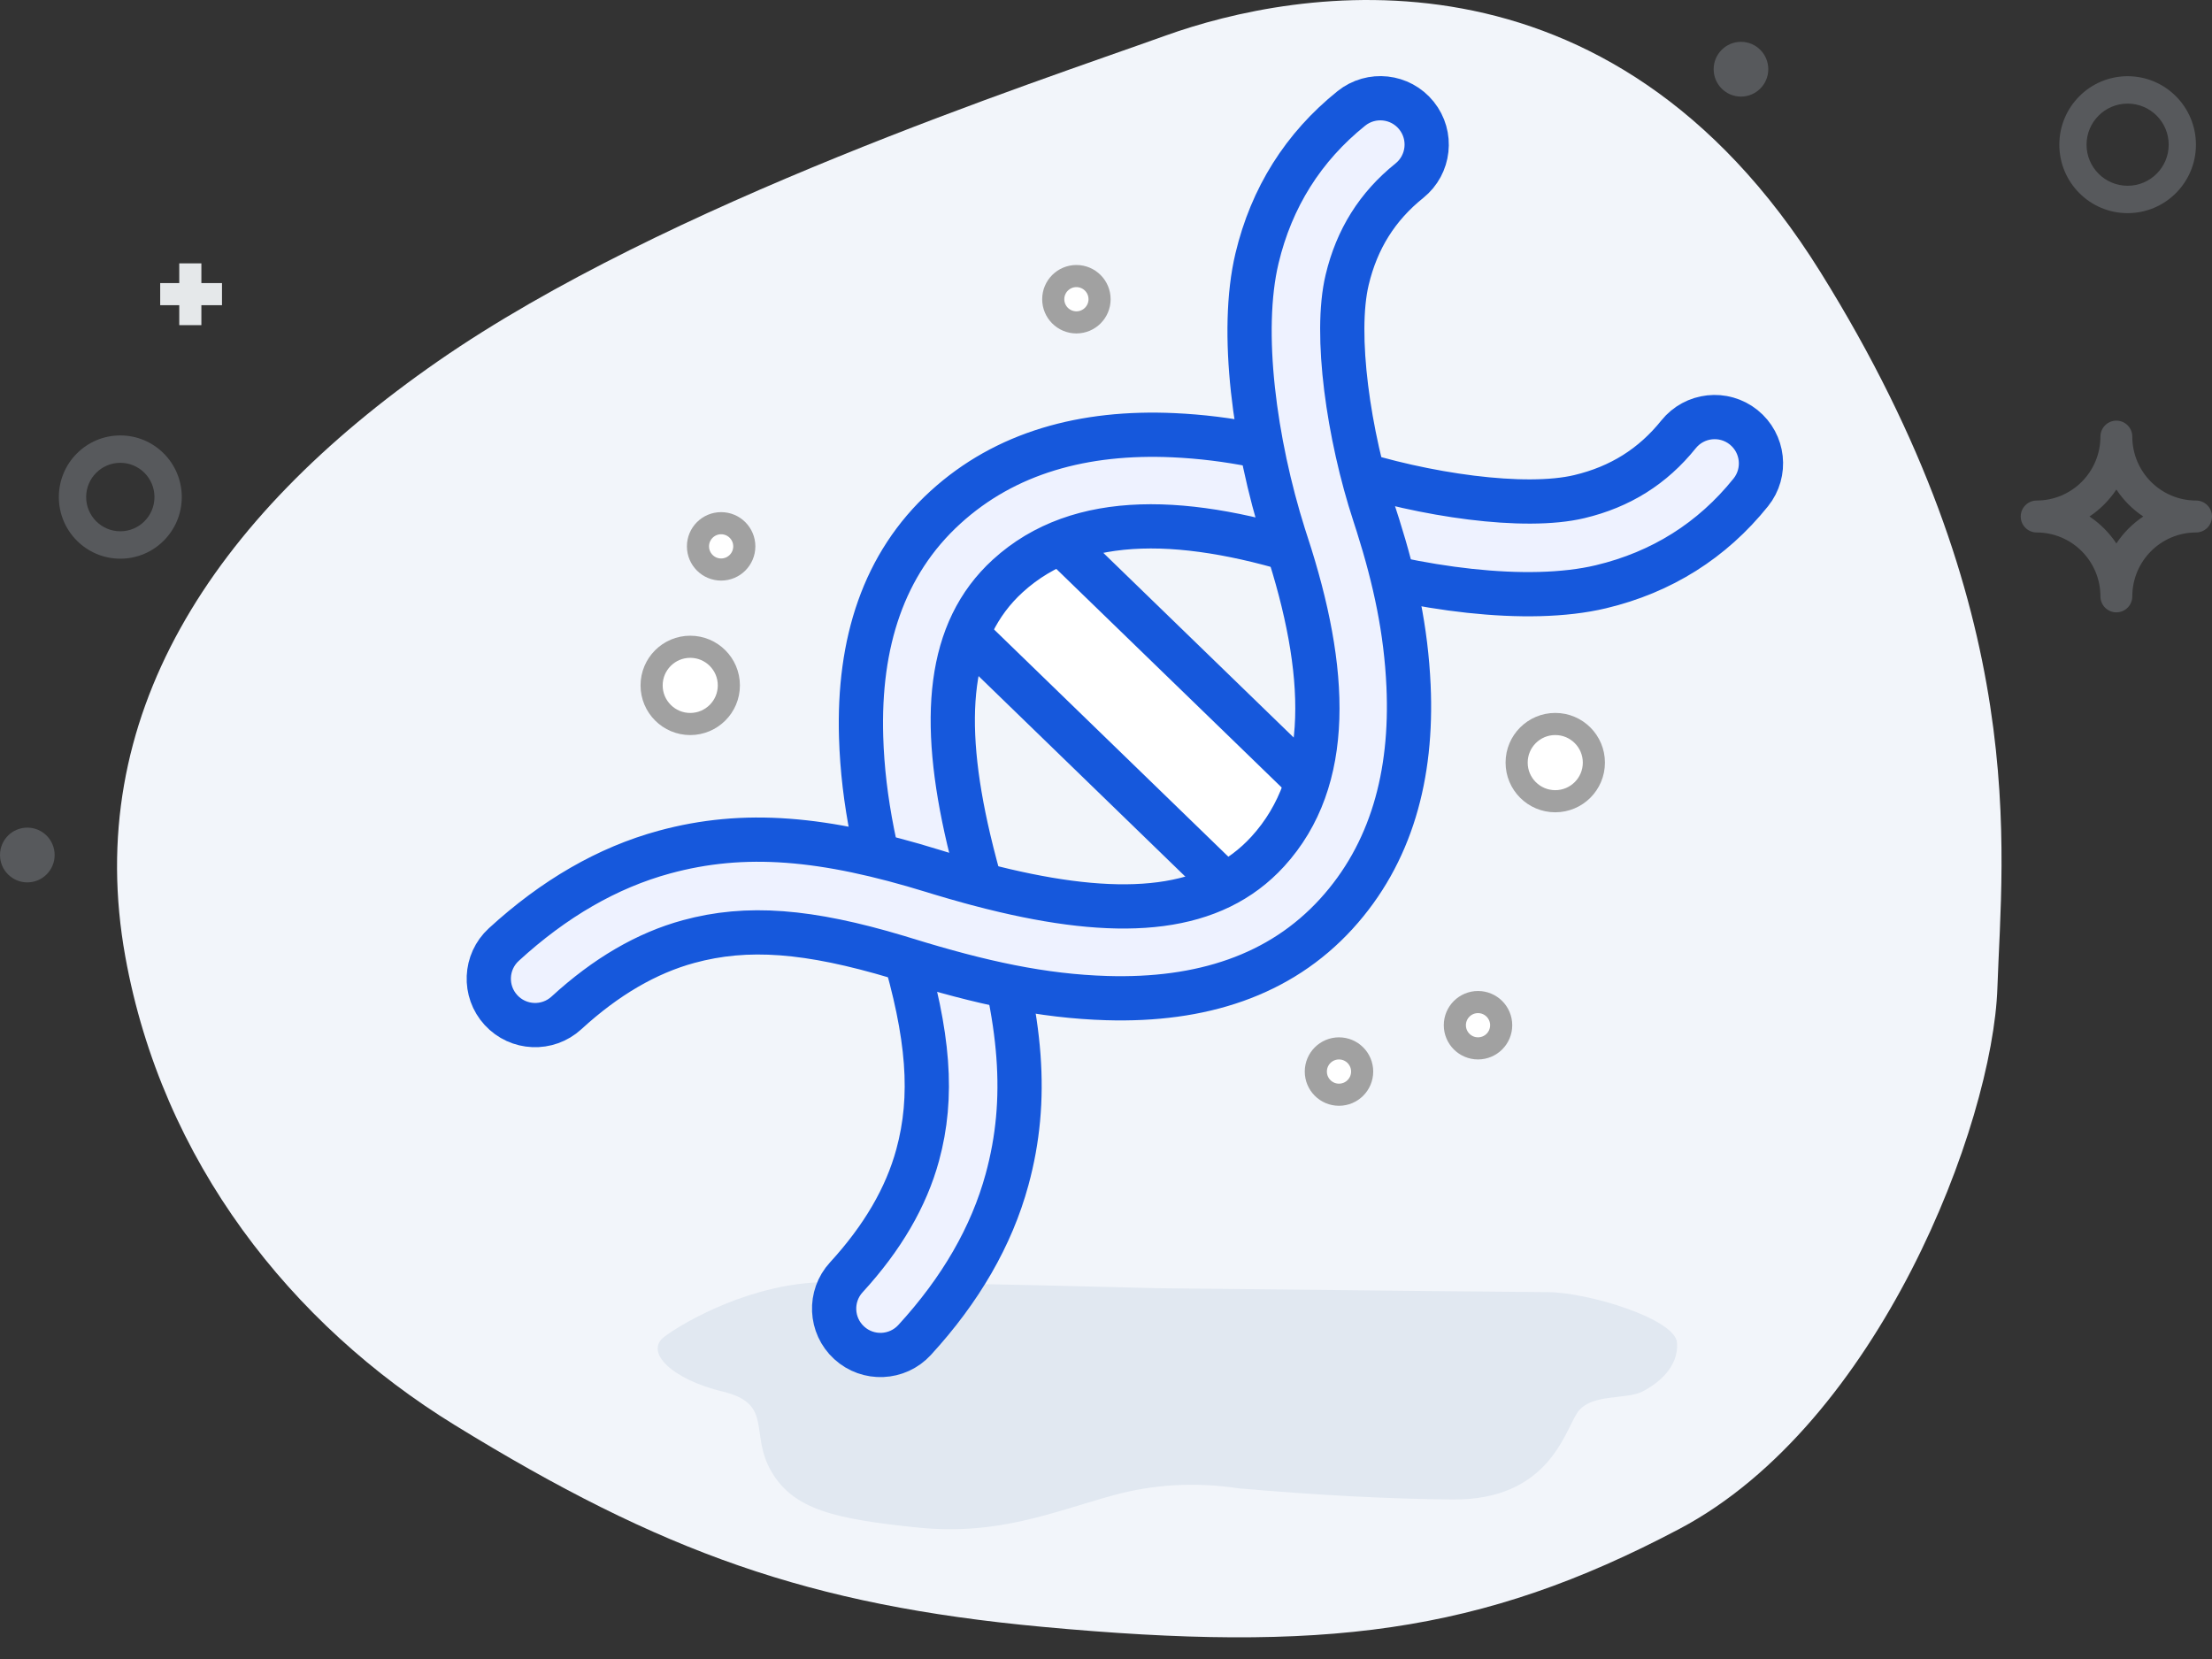 <?xml version="1.0" encoding="UTF-8"?>
<svg width="100px" height="75px" viewBox="0 0 100 75" version="1.1" xmlns="http://www.w3.org/2000/svg" xmlns:xlink="http://www.w3.org/1999/xlink">
    <rect x="0" y="0" width="100" height="75" fill="#333333" stroke="none"/>
    <title>genetics-green</title>
    <g id="Page-1" stroke="none" stroke-width="1" fill="none" fill-rule="evenodd">
        <g id="Clinical-Lab" transform="translate(-307, -4048)">
            <g id="genetics-green" transform="translate(307, 4048)">
                <path d="M90.299,44.648 C90.092,50.837 84.933,64.353 75.923,69.118 C66.913,73.882 59.803,74.723 47.116,73.545 C36.574,72.566 29.917,70.179 20.559,64.425 C13.152,59.871 7.331,52.491 5.664,43.242 C3.72,32.456 9.52,23.46 19.808,16.324 C30.096,9.188 46.772,3.737 52.678,1.614 C58.585,-0.509 72.702,-3.098 82.297,12.298 C91.892,27.693 90.505,38.458 90.299,44.648 Z" id="Path-9-Copy-3" fill="#F2F5FA"></path>
                <path d="M37.333,57.962 C39.54,57.943 44.538,58.035 52.327,58.237 C62.889,58.35 68.772,58.409 69.978,58.415 C71.786,58.423 75.74,59.622 75.816,60.704 C75.893,61.787 74.988,62.532 74.243,62.912 C73.499,63.292 71.881,62.974 71.294,63.886 C70.707,64.798 69.962,67.831 65.65,67.79 C62.776,67.763 59.559,67.595 56,67.285 C54.052,66.993 52.166,67.097 50.342,67.596 C47.607,68.344 45.14,69.436 41.453,69.054 C37.767,68.672 35.887,68.256 34.876,66.531 C33.866,64.806 34.987,63.464 32.679,62.912 C30.371,62.36 29.117,61.118 30.035,60.43 C30.953,59.741 34.023,57.991 37.333,57.962 L37.333,57.962 Z" id="Path-10-Copy-3" fill="#E1E8F1"></path>
                <path d="M99.279,22.628 C97.688,22.626 96.399,21.334 96.397,19.739 C96.397,19.34 96.074,19.016 95.677,19.016 C95.279,19.016 94.956,19.34 94.956,19.739 C94.954,21.334 93.665,22.626 92.074,22.628 C91.676,22.628 91.353,22.951 91.353,23.35 C91.353,23.748 91.676,24.072 92.074,24.072 C93.665,24.074 94.954,25.366 94.956,26.961 C94.956,27.36 95.279,27.683 95.677,27.683 C96.074,27.683 96.397,27.36 96.397,26.961 C96.399,25.366 97.688,24.074 99.279,24.072 C99.677,24.072 100,23.748 100,23.35 C100,22.951 99.677,22.628 99.279,22.628 L99.279,22.628 Z M95.677,24.568 C95.356,24.085 94.943,23.671 94.461,23.35 C94.943,23.029 95.356,22.614 95.677,22.131 C95.997,22.614 96.41,23.029 96.892,23.35 C96.41,23.671 95.997,24.085 95.677,24.568 L95.677,24.568 Z" id="Fill-4" fill="#ABB3BB" opacity="0.3"></path>
                <ellipse id="Oval" fill="#ABB3BB" opacity="0.3" cx="1.235" cy="38.653" rx="1.235" ry="1.238"></ellipse>
                <ellipse id="Oval" fill="#ABB3BB" opacity="0.3" cx="78.706" cy="3.129" rx="1.235" ry="1.238"></ellipse>
                <path d="M5.439,25.257 C3.904,25.257 2.66,24.009 2.66,22.471 C2.66,20.932 3.904,19.685 5.439,19.685 C6.974,19.685 8.218,20.932 8.218,22.471 C8.218,24.009 6.974,25.257 5.439,25.257 L5.439,25.257 Z M5.439,20.923 C4.587,20.923 3.895,21.616 3.895,22.471 C3.895,23.326 4.587,24.018 5.439,24.018 C6.292,24.018 6.983,23.326 6.983,22.471 C6.983,21.616 6.292,20.923 5.439,20.923 L5.439,20.923 Z" id="Shape" fill="#ABB3BB" opacity="0.3"></path>
                <line x1="8.604" y1="14.699" x2="8.604" y2="11.906" id="Line" stroke="#E5E8EA"></line>
                <line x1="8.639" y1="14.694" x2="8.639" y2="11.9" id="Line" stroke="#E5E8EA" transform="translate(8.639, 13.297) rotate(90) translate(-8.639, -13.297) "></line>
                <path d="M96.186,9.636 C94.48,9.636 93.098,8.25 93.098,6.541 C93.098,4.832 94.48,3.445 96.186,3.445 C97.891,3.445 99.274,4.832 99.274,6.541 C99.274,8.25 97.891,9.636 96.186,9.636 L96.186,9.636 Z M96.186,4.684 C95.16,4.684 94.329,5.515 94.329,6.541 C94.329,7.567 95.16,8.398 96.186,8.398 C97.211,8.398 98.042,7.567 98.042,6.541 C98.042,5.515 97.211,4.684 96.186,4.684 L96.186,4.684 Z" id="Shape" fill="#ABB3BB" opacity="0.3"></path>
                <g id="Group-15" transform="translate(22.096, 4.44)">
                    <polygon id="Path-107" fill="#FFFFFF" points="21.892 24.54 32.779 35.047 34.524 34.49 36.969 30.858 26.566 20.298 24.103 20.951 21.892 23.243"></polygon>
                    <circle id="Oval" stroke="#A1A1A1" fill="#FFFFFF" cx="48.214" cy="30.036" r="1.746"></circle>
                    <circle id="Oval-Copy-11" stroke="#A1A1A1" fill="#FFFFFF" cx="9.108" cy="26.545" r="1.746"></circle>
                    <circle id="Oval-Copy-12" stroke="#A1A1A1" fill="#FFFFFF" cx="10.505" cy="20.26" r="1.047"></circle>
                    <circle id="Oval-Copy-13" stroke="#A1A1A1" fill="#FFFFFF" cx="26.566" cy="9.087" r="1.047"></circle>
                    <circle id="Oval-Copy-14" stroke="#A1A1A1" fill="#FFFFFF" cx="38.437" cy="44.003" r="1.047"></circle>
                    <circle id="Oval-Copy-15" stroke="#A1A1A1" fill="#FFFFFF" cx="44.722" cy="41.908" r="1.047"></circle>
                    <path d="M53.786,15.198 C54.511,14.296 55.829,14.152 56.731,14.876 C57.633,15.601 57.777,16.919 57.053,17.821 C55.304,19.998 53.023,21.432 50.273,22.087 C46.966,22.875 41.942,22.194 37.745,20.871 L37.388,20.756 C31.635,18.87 26.694,18.647 23.463,21.597 C20.745,24.078 20.421,28.06 21.694,33.496 L21.845,34.118 L22.009,34.752 C22.037,34.859 22.066,34.966 22.096,35.074 L22.28,35.727 L22.476,36.392 L22.579,36.729 C24.101,41.66 24.417,45.27 23.431,48.883 C22.731,51.453 21.328,53.873 19.252,56.137 C18.47,56.99 17.144,57.047 16.292,56.265 C15.439,55.483 15.382,54.158 16.164,53.305 C17.807,51.514 18.873,49.675 19.389,47.781 C20.111,45.134 19.898,42.37 18.688,38.335 L18.576,37.964 C17.52,34.544 16.92,31.778 16.833,28.875 C16.706,24.624 17.842,21.055 20.638,18.502 C23.363,16.015 26.91,15.052 30.951,15.235 C33.462,15.349 35.757,15.845 38.202,16.616 L38.693,16.774 C42.285,17.952 46.832,18.6 49.303,18.011 C51.151,17.571 52.623,16.645 53.786,15.198 Z" id="Path-54" stroke="#1658DC" stroke-width="2" fill="#EEF2FF" fill-rule="nonzero"></path>
                    <path d="M38.423,0.533 C39.148,-0.369 40.466,-0.513 41.368,0.212 C42.27,0.936 42.414,2.255 41.69,3.157 C39.942,5.333 37.66,6.767 34.911,7.422 C31.603,8.21 26.579,7.53 22.382,6.206 L22.025,6.091 C16.272,4.206 11.332,3.982 8.1,6.932 C5.383,9.413 5.058,13.395 6.331,18.832 L6.482,19.454 L6.646,20.088 C6.674,20.194 6.703,20.302 6.733,20.409 L6.917,21.062 L7.113,21.727 L7.216,22.064 C8.738,26.996 9.054,30.606 8.069,34.219 C7.368,36.789 5.965,39.209 3.889,41.473 C3.107,42.325 1.782,42.382 0.929,41.6 C0.076,40.818 0.019,39.493 0.801,38.64 C2.444,36.849 3.51,35.01 4.026,33.116 C4.748,30.469 4.535,27.706 3.326,23.67 L3.213,23.3 C2.157,19.879 1.557,17.114 1.47,14.21 C1.343,9.96 2.479,6.39 5.275,3.838 C8,1.35 11.547,0.388 15.588,0.571 C18.099,0.684 20.395,1.18 22.839,1.952 L23.33,2.11 C26.922,3.288 31.469,3.935 33.94,3.346 C35.788,2.906 37.26,1.981 38.423,0.533 Z" id="Path-54" stroke="#1658DC" stroke-width="2" fill="#EEF2FF" fill-rule="nonzero" transform="translate(21.201, 20.951) scale(-1, 1) rotate(-90) translate(-21.201, -20.951) "></path>
                    <line x1="36.969" y1="30.858" x2="26.082" y2="20.298" id="Path-60" stroke="#1658DC" stroke-width="2" stroke-linecap="round" stroke-linejoin="round"></line>
                    <line x1="32.779" y1="35.047" x2="21.892" y2="24.488" id="Path-60" stroke="#1658DC" stroke-width="2" stroke-linecap="round" stroke-linejoin="round"></line>
                </g>
            </g>
        </g>
    </g>
</svg>
